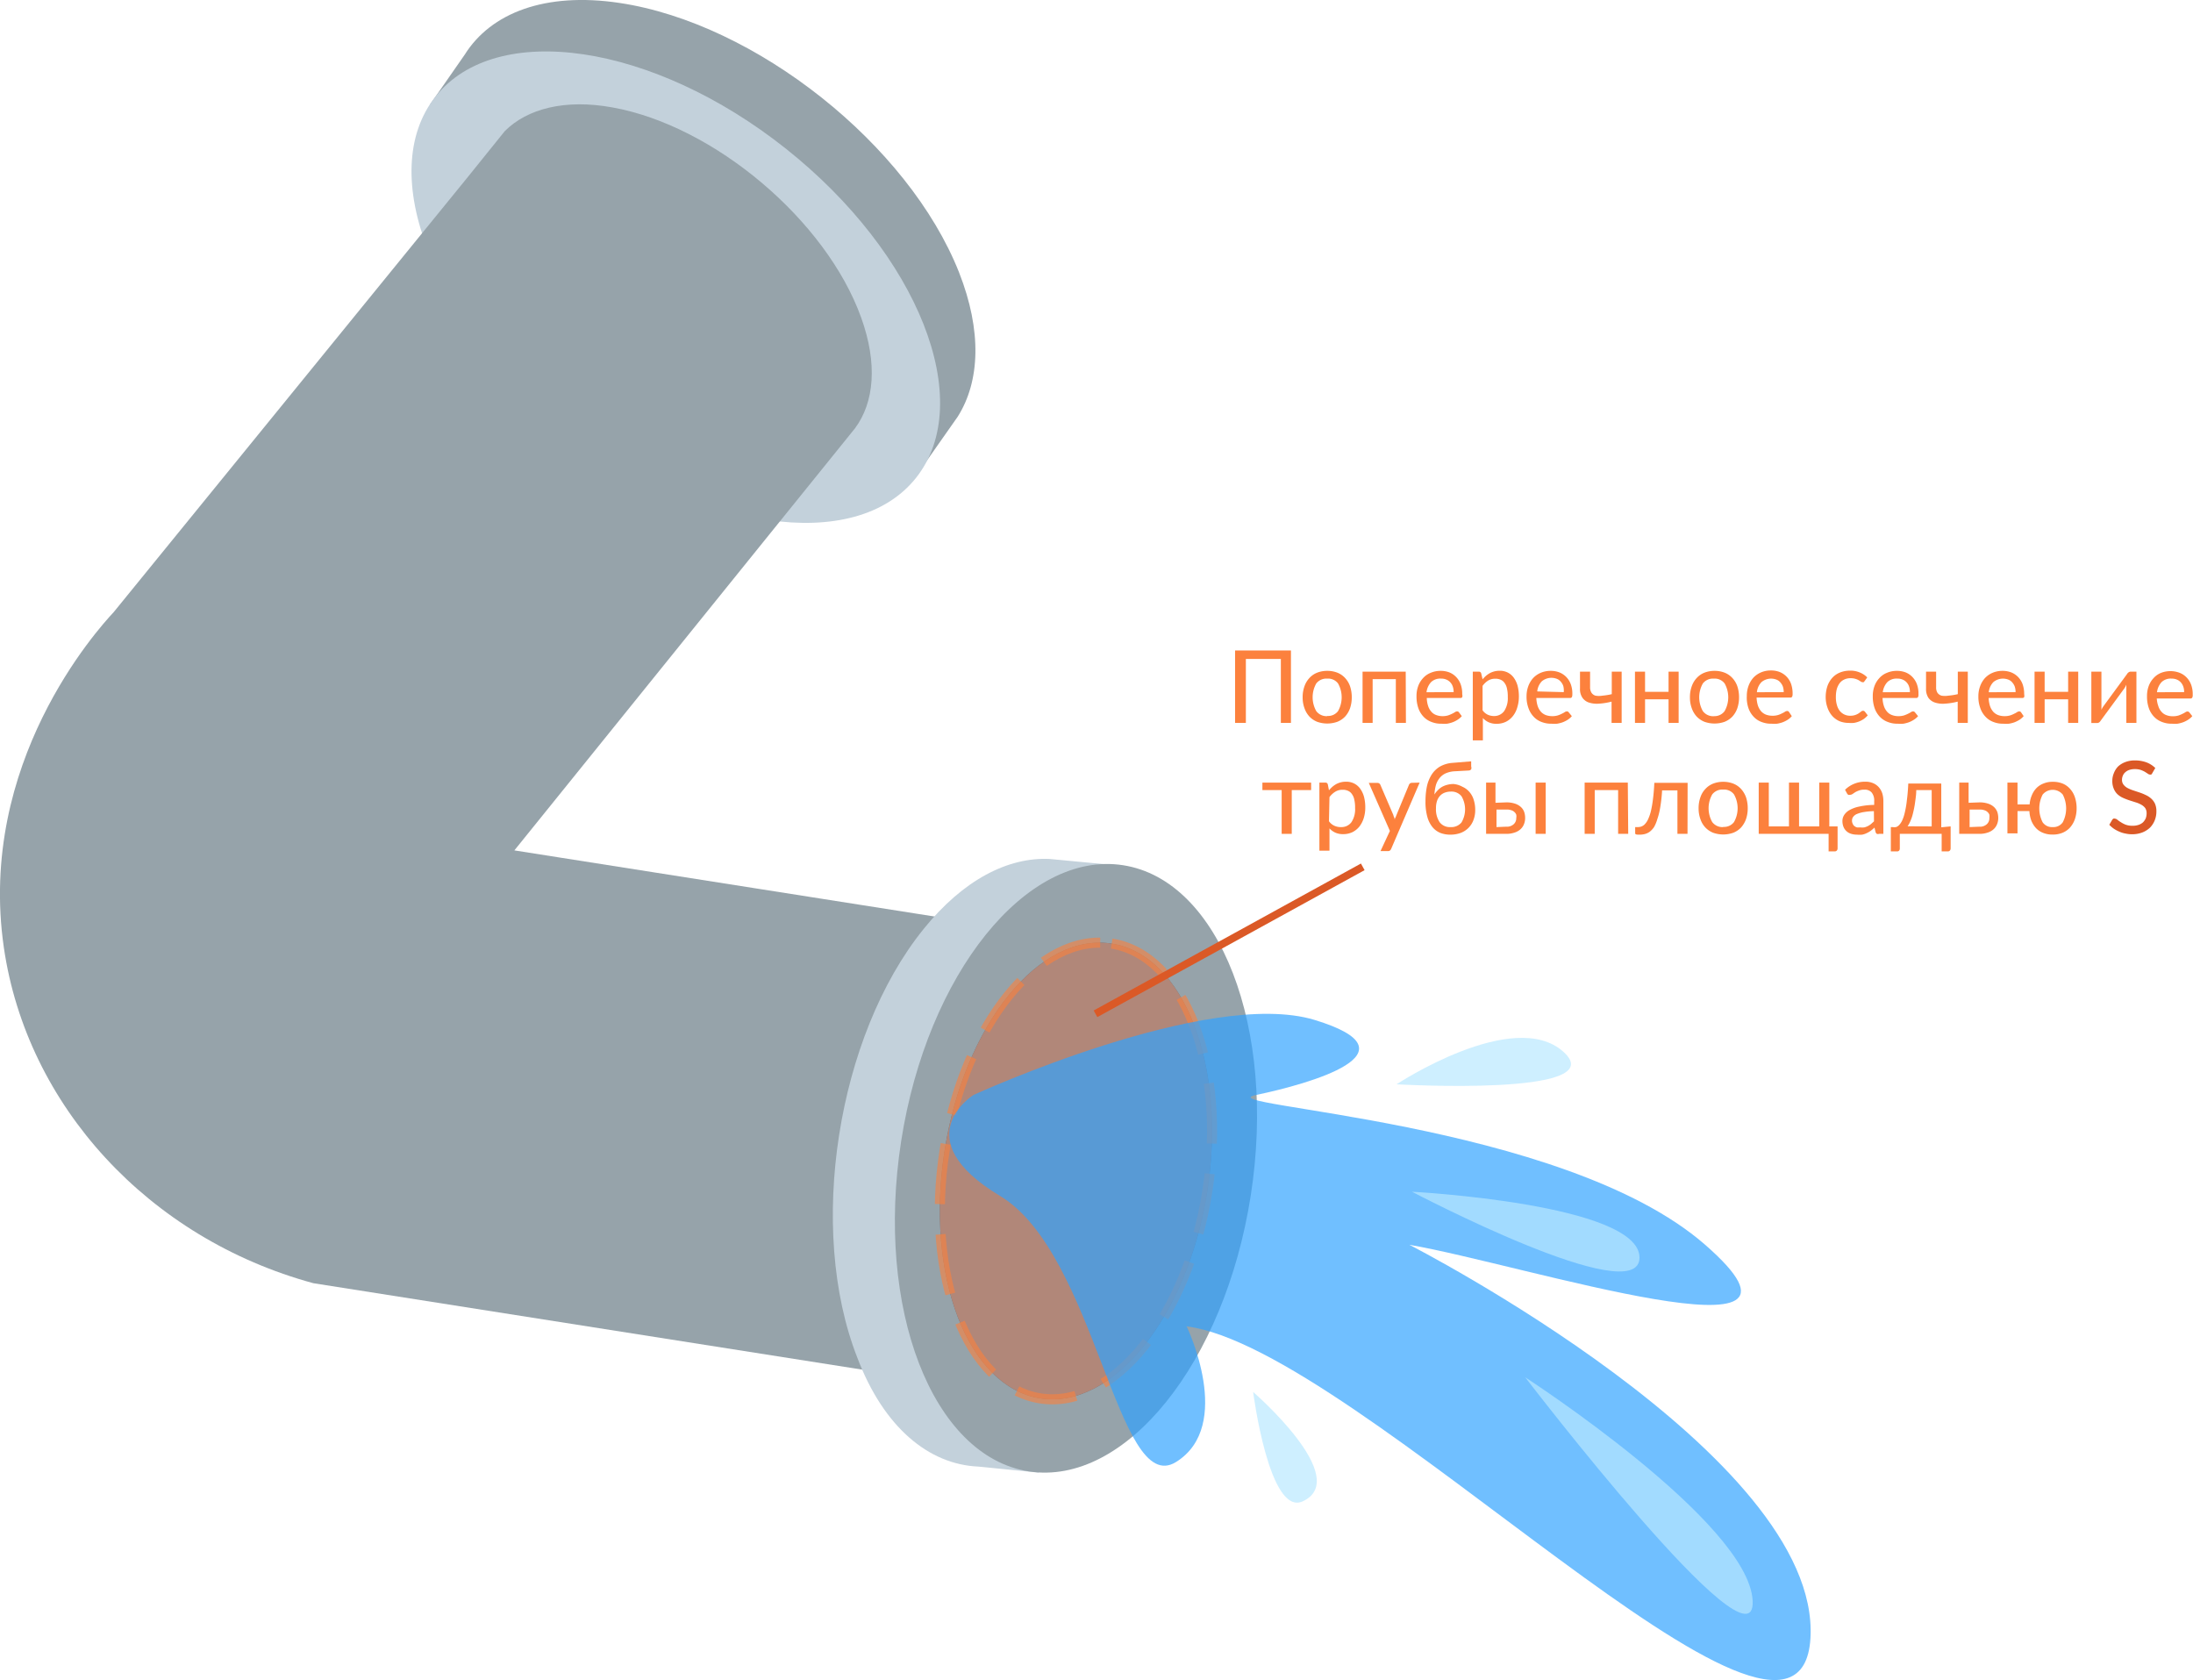 <?xml version="1.0" encoding="UTF-8"?>
<svg xmlns="http://www.w3.org/2000/svg" viewBox="0 0 217.44 166.56">
  <defs>
    <style>.cls-1{fill:#96a3aa;}.cls-2{fill:#c3d1db;}.cls-3{fill:#474f54;}.cls-4{fill:#f9ac91;stroke:#fc813d;stroke-dasharray:6 3;opacity:0.6;}.cls-4,.cls-9{stroke-miterlimit:10;}.cls-5{fill:#31a2ff;}.cls-5,.cls-6{opacity:0.69;}.cls-6{fill:#b8e7ff;}.cls-7{fill:#fc813d;}.cls-8{fill:#db5926;}.cls-9{fill:none;stroke:#db5926;stroke-width:0.75px;}</style>
  </defs>
  <g id="Слой_2" data-name="Слой 2">
    <g id="Слой_1-2" data-name="Слой 1">
      <path class="cls-1" d="M46.07,5.43c2.6-4.16,8-6.24,15.35-5.14C74.93,2.31,90.08,14.35,95.09,27c2.29,5.82,2.08,10.81-.13,14.31l-4.44,6.32L42.62,10.39Z"></path>
      <ellipse class="cls-2" cx="67" cy="28.47" rx="17.54" ry="30.41" transform="translate(3.06 63.26) rotate(-51.57)"></ellipse>
      <path class="cls-1" d="M104.07,92.66,97,137.6,31.07,127.22C14.75,122.78,2.66,109.63.38,93.93c-2.65-18.28,9.24-31.47,10.9-33.25l35-43L50.05,13c2.24-2.24,6-3.2,10.67-2.35,10.09,1.81,21.19,11.18,24.66,20.82,1.66,4.59,1.3,8.44-.61,11L51,84.31Z"></path>
      <path class="cls-2" d="M97,145.4c-4.9-.21-9.38-3.88-12-10.81C80,121.84,83,102.72,91.58,92.1c3.92-4.87,8.37-7.14,12.5-6.94l7.69.73L103,146Z"></path>
      <ellipse class="cls-1" cx="106.68" cy="115.82" rx="30.41" ry="17.54" transform="translate(-24.17 203.42) rotate(-81.15)"></ellipse>
      <ellipse class="cls-3" cx="106.68" cy="116.09" rx="22.82" ry="13.18" transform="translate(-24.56 203.46) rotate(-81.07)"></ellipse>
      <ellipse class="cls-4" cx="106.68" cy="116.09" rx="22.82" ry="13.18" transform="translate(-24.56 203.46) rotate(-81.07)"></ellipse>
      <path class="cls-5" d="M96.52,108.56s23.26-10.66,33.83-7.44-.53,6.34-5.82,7.44,30.39,2.49,44.54,14.85-17.83,2-29.33,0c0,0,40.83,20.88,39.77,39s-44.93-28.79-61.85-30.91c0,0,4.76,9.84-1.06,13.45s-7.93-20.67-17.44-26.38S96.52,108.56,96.52,108.56Z"></path>
      <path class="cls-6" d="M151.23,136.55s22.15,14.34,22.55,22.15S151.23,136.55,151.23,136.55Z"></path>
      <path class="cls-6" d="M140,118.15s22.56,1.2,22.56,6.53S140,118.15,140,118.15Z"></path>
      <path class="cls-6" d="M138.47,107.5s11.63-7.67,16.56-3.21S138.47,107.5,138.47,107.5Z"></path>
      <path class="cls-6" d="M124.25,138s1.59,12.4,4.93,10.84C134.12,146.54,124.25,138,124.25,138Z"></path>
      <path class="cls-7" d="M128,71.67H127V65.33h-3.47v6.34h-1.07V64.49H128Z"></path>
      <path class="cls-7" d="M131.6,66.51a2.71,2.71,0,0,1,1,.18,2.08,2.08,0,0,1,.77.53,2.33,2.33,0,0,1,.49.82,3.41,3.41,0,0,1,.17,1.09,3.31,3.31,0,0,1-.17,1.08,2.37,2.37,0,0,1-.49.83,2.18,2.18,0,0,1-.77.52,3,3,0,0,1-2,0,2.18,2.18,0,0,1-.77-.52,2.37,2.37,0,0,1-.49-.83,3.06,3.06,0,0,1-.18-1.08,3.16,3.16,0,0,1,.18-1.09,2.33,2.33,0,0,1,.49-.82,2.08,2.08,0,0,1,.77-.53A2.73,2.73,0,0,1,131.6,66.51Zm0,4.47a1.23,1.23,0,0,0,1.07-.48,2.79,2.79,0,0,0,0-2.74,1.23,1.23,0,0,0-1.07-.48,1.27,1.27,0,0,0-1.09.48,2.79,2.79,0,0,0,0,2.74A1.27,1.27,0,0,0,131.6,71Z"></path>
      <path class="cls-7" d="M139.4,71.67h-1V67.33H136.1v4.34h-1V66.59h4.28Z"></path>
      <path class="cls-7" d="M144.94,71a1.82,1.82,0,0,1-.42.36,2.59,2.59,0,0,1-.5.25,3.29,3.29,0,0,1-.54.14,3.6,3.6,0,0,1-.56,0,2.54,2.54,0,0,1-1-.18,2.06,2.06,0,0,1-.78-.52,2.33,2.33,0,0,1-.51-.85,3.45,3.45,0,0,1-.18-1.16,2.86,2.86,0,0,1,.16-1,2.31,2.31,0,0,1,.48-.8,2,2,0,0,1,.75-.53,2.48,2.48,0,0,1,1-.2,2.39,2.39,0,0,1,.86.15,1.93,1.93,0,0,1,.67.45,2.05,2.05,0,0,1,.45.71,2.67,2.67,0,0,1,.16,1,.53.53,0,0,1,0,.3.19.19,0,0,1-.18.08h-3.33a2.61,2.61,0,0,0,.13.79,1.57,1.57,0,0,0,.32.57,1.15,1.15,0,0,0,.48.33A1.75,1.75,0,0,0,143,71a1.93,1.93,0,0,0,.57-.07,3.17,3.17,0,0,0,.41-.17,2.52,2.52,0,0,0,.29-.16.35.35,0,0,1,.2-.07.22.22,0,0,1,.19.09Zm-.81-2.38a1.53,1.53,0,0,0-.08-.54,1.1,1.1,0,0,0-.24-.42,1.08,1.08,0,0,0-.39-.28,1.25,1.25,0,0,0-.53-.1,1.3,1.3,0,0,0-1,.35,1.82,1.82,0,0,0-.45,1Z"></path>
      <path class="cls-7" d="M147,67.35a3.76,3.76,0,0,1,.34-.35,2.7,2.7,0,0,1,.39-.27,2.2,2.2,0,0,1,.45-.17,2.1,2.1,0,0,1,.51-.06,1.73,1.73,0,0,1,.79.17,1.68,1.68,0,0,1,.6.5,2.54,2.54,0,0,1,.39.81,4.2,4.2,0,0,1,.13,1.12,3.49,3.49,0,0,1-.15,1A2.47,2.47,0,0,1,150,71a2.08,2.08,0,0,1-.69.56,2.11,2.11,0,0,1-.92.2,1.87,1.87,0,0,1-.78-.15,1.83,1.83,0,0,1-.58-.42v2.21h-1V66.59h.59a.23.23,0,0,1,.25.2Zm0,3.07a1.32,1.32,0,0,0,.52.44,1.52,1.52,0,0,0,.62.13,1.22,1.22,0,0,0,1-.49,2.31,2.31,0,0,0,.36-1.4,3.33,3.33,0,0,0-.08-.83,1.38,1.38,0,0,0-.24-.56.87.87,0,0,0-.39-.32,1.21,1.21,0,0,0-.52-.1,1.32,1.32,0,0,0-.73.19A2,2,0,0,0,147,68Z"></path>
      <path class="cls-7" d="M155.85,71a1.77,1.77,0,0,1-.41.36,2.92,2.92,0,0,1-.5.25,3.41,3.41,0,0,1-.55.14,3.52,3.52,0,0,1-.56,0,2.58,2.58,0,0,1-1-.18,2,2,0,0,1-.77-.52,2.33,2.33,0,0,1-.51-.85,3.21,3.21,0,0,1-.19-1.16,2.86,2.86,0,0,1,.17-1,2.45,2.45,0,0,1,.47-.8,2.22,2.22,0,0,1,.75-.53,2.48,2.48,0,0,1,1-.2,2.39,2.39,0,0,1,.86.15,2,2,0,0,1,.68.45,2.05,2.05,0,0,1,.45.71,2.67,2.67,0,0,1,.16,1,.64.64,0,0,1-.05.3.21.21,0,0,1-.19.08h-3.33a3,3,0,0,0,.13.79,1.73,1.73,0,0,0,.32.57,1.29,1.29,0,0,0,.48.33,1.81,1.81,0,0,0,.63.11,1.86,1.86,0,0,0,.56-.07,2.31,2.31,0,0,0,.41-.17,1.88,1.88,0,0,0,.29-.16.4.4,0,0,1,.21-.07.2.2,0,0,1,.18.09Zm-.8-2.38A1.8,1.8,0,0,0,155,68a1.27,1.27,0,0,0-.25-.42.93.93,0,0,0-.39-.28,1.48,1.48,0,0,0-1.49.25,1.69,1.69,0,0,0-.45,1Z"></path>
      <path class="cls-7" d="M160.79,66.59v5.08h-1V69.56a6.32,6.32,0,0,1-1.22.2,2.64,2.64,0,0,1-1-.1,1.28,1.28,0,0,1-.66-.47,1.5,1.5,0,0,1-.25-.92V66.59h1v1.53a1,1,0,0,0,.14.56.71.71,0,0,0,.4.29,2,2,0,0,0,.68,0,6.56,6.56,0,0,0,.93-.15V66.59Z"></path>
      <path class="cls-7" d="M166.44,66.59v5.08h-1V69.33h-2.33v2.34h-1V66.59h1v2h2.33v-2Z"></path>
      <path class="cls-7" d="M170,66.51a2.71,2.71,0,0,1,1,.18,2.08,2.08,0,0,1,.77.53,2.33,2.33,0,0,1,.49.82,3.41,3.41,0,0,1,.17,1.09,3.31,3.31,0,0,1-.17,1.08,2.37,2.37,0,0,1-.49.83,2.18,2.18,0,0,1-.77.52,3,3,0,0,1-2,0,2.18,2.18,0,0,1-.77-.52,2.37,2.37,0,0,1-.49-.83,3.06,3.06,0,0,1-.18-1.08,3.16,3.16,0,0,1,.18-1.09,2.33,2.33,0,0,1,.49-.82,2.08,2.08,0,0,1,.77-.53A2.73,2.73,0,0,1,170,66.51ZM170,71A1.23,1.23,0,0,0,171,70.5a2.79,2.79,0,0,0,0-2.74,1.23,1.23,0,0,0-1.07-.48,1.27,1.27,0,0,0-1.09.48,2.79,2.79,0,0,0,0,2.74A1.27,1.27,0,0,0,170,71Z"></path>
      <path class="cls-7" d="M177.66,71a1.77,1.77,0,0,1-.41.36,2.92,2.92,0,0,1-.5.25,3.41,3.41,0,0,1-.55.14,3.52,3.52,0,0,1-.56,0,2.58,2.58,0,0,1-1-.18,2,2,0,0,1-.77-.52,2.33,2.33,0,0,1-.51-.85A3.21,3.21,0,0,1,173.2,69a2.86,2.86,0,0,1,.17-1,2.45,2.45,0,0,1,.47-.8,2.22,2.22,0,0,1,.75-.53,2.48,2.48,0,0,1,1-.2,2.39,2.39,0,0,1,.86.15,2,2,0,0,1,.68.45,2.05,2.05,0,0,1,.45.71,2.9,2.9,0,0,1,.16,1,.64.64,0,0,1-.05.3.21.21,0,0,1-.19.08h-3.33a3,3,0,0,0,.13.79,1.73,1.73,0,0,0,.32.57,1.29,1.29,0,0,0,.48.33,1.81,1.81,0,0,0,.63.11,1.86,1.86,0,0,0,.56-.07,2.31,2.31,0,0,0,.41-.17,1.88,1.88,0,0,0,.29-.16.4.4,0,0,1,.21-.07.2.2,0,0,1,.18.09Zm-.8-2.38a1.8,1.8,0,0,0-.08-.54,1.27,1.27,0,0,0-.25-.42.93.93,0,0,0-.39-.28,1.48,1.48,0,0,0-1.49.25,1.69,1.69,0,0,0-.45,1Z"></path>
      <path class="cls-7" d="M184.87,67.54l-.08.09a.23.23,0,0,1-.13,0,.27.27,0,0,1-.16-.06l-.22-.14a1.93,1.93,0,0,0-.32-.13,1.58,1.58,0,0,0-.47-.06,1.39,1.39,0,0,0-.63.13,1.18,1.18,0,0,0-.46.37,1.84,1.84,0,0,0-.28.58,3.1,3.1,0,0,0-.09.78,2.75,2.75,0,0,0,.1.79,1.74,1.74,0,0,0,.28.58,1.28,1.28,0,0,0,.45.36,1.31,1.31,0,0,0,.59.13,1.49,1.49,0,0,0,.52-.08,1.53,1.53,0,0,0,.34-.17l.23-.17a.27.27,0,0,1,.18-.07.22.22,0,0,1,.19.09l.28.36a2.19,2.19,0,0,1-.39.36,2.64,2.64,0,0,1-.47.25,2.73,2.73,0,0,1-.51.14,3.27,3.27,0,0,1-.54,0,2.39,2.39,0,0,1-.89-.17,2.11,2.11,0,0,1-.71-.51,2.42,2.42,0,0,1-.48-.83,3.13,3.13,0,0,1-.18-1.1,3.5,3.5,0,0,1,.16-1,2.42,2.42,0,0,1,.47-.83,2.07,2.07,0,0,1,.75-.54,2.59,2.59,0,0,1,1-.2,2.35,2.35,0,0,1,1,.18,2.17,2.17,0,0,1,.74.49Z"></path>
      <path class="cls-7" d="M190.18,71a1.82,1.82,0,0,1-.42.36,2.59,2.59,0,0,1-.5.25,3.29,3.29,0,0,1-.54.14,3.6,3.6,0,0,1-.56,0,2.54,2.54,0,0,1-1-.18,2.06,2.06,0,0,1-.78-.52,2.33,2.33,0,0,1-.51-.85,3.45,3.45,0,0,1-.18-1.16,2.86,2.86,0,0,1,.16-1,2.31,2.31,0,0,1,.48-.8,2,2,0,0,1,.75-.53,2.48,2.48,0,0,1,1-.2,2.43,2.43,0,0,1,.86.15,1.93,1.93,0,0,1,.67.45,2.05,2.05,0,0,1,.45.71,2.67,2.67,0,0,1,.16,1,.53.53,0,0,1-.05.3.19.19,0,0,1-.18.08h-3.33a2.61,2.61,0,0,0,.13.79,1.57,1.57,0,0,0,.32.57,1.15,1.15,0,0,0,.48.33,1.71,1.71,0,0,0,.62.11,1.93,1.93,0,0,0,.57-.07,3.17,3.17,0,0,0,.41-.17,2.52,2.52,0,0,0,.29-.16.35.35,0,0,1,.2-.07.22.22,0,0,1,.19.09Zm-.81-2.38a1.53,1.53,0,0,0-.08-.54,1.1,1.1,0,0,0-.24-.42,1.08,1.08,0,0,0-.39-.28,1.25,1.25,0,0,0-.53-.1,1.3,1.3,0,0,0-1,.35,1.82,1.82,0,0,0-.45,1Z"></path>
      <path class="cls-7" d="M195.11,66.59v5.08h-1V69.56a6.54,6.54,0,0,1-1.23.2,2.56,2.56,0,0,1-1-.1,1.31,1.31,0,0,1-.67-.47,1.57,1.57,0,0,1-.24-.92V66.59h1v1.53a1,1,0,0,0,.13.56.74.74,0,0,0,.41.29,2,2,0,0,0,.67,0,6.67,6.67,0,0,0,.94-.15V66.59Z"></path>
      <path class="cls-7" d="M200.65,71a2,2,0,0,1-.41.36,3.33,3.33,0,0,1-.5.25,3.41,3.41,0,0,1-.55.14,3.52,3.52,0,0,1-.56,0,2.58,2.58,0,0,1-1-.18,2,2,0,0,1-.77-.52,2.33,2.33,0,0,1-.51-.85,3.21,3.21,0,0,1-.19-1.16,2.86,2.86,0,0,1,.17-1,2.45,2.45,0,0,1,.47-.8,2.22,2.22,0,0,1,.75-.53,2.48,2.48,0,0,1,1-.2,2.39,2.39,0,0,1,.86.15,2,2,0,0,1,.68.45,2.05,2.05,0,0,1,.45.71,2.9,2.9,0,0,1,.16,1,.64.64,0,0,1,0,.3.23.23,0,0,1-.19.08h-3.33a3,3,0,0,0,.13.79,1.73,1.73,0,0,0,.32.57,1.29,1.29,0,0,0,.48.33,1.81,1.81,0,0,0,.63.11,1.91,1.91,0,0,0,.56-.07,2.31,2.31,0,0,0,.41-.17,1.88,1.88,0,0,0,.29-.16.4.4,0,0,1,.21-.07.2.2,0,0,1,.18.09Zm-.8-2.38a1.8,1.8,0,0,0-.08-.54,1.27,1.27,0,0,0-.25-.42.93.93,0,0,0-.39-.28,1.48,1.48,0,0,0-1.49.25,1.69,1.69,0,0,0-.45,1Z"></path>
      <path class="cls-7" d="M206.06,66.59v5.08h-1V69.33h-2.33v2.34h-1V66.59h1v2h2.33v-2Z"></path>
      <path class="cls-7" d="M211.83,66.59v5.08h-1V68.35c0-.07,0-.14,0-.22l0-.25-.09.2-.1.16-2.34,3.19a.7.7,0,0,1-.14.17.32.32,0,0,1-.21.08h-.59V66.59h1v3.33c0,.06,0,.14,0,.22l0,.24a1.83,1.83,0,0,1,.19-.35l2.34-3.19a.47.47,0,0,1,.15-.17.32.32,0,0,1,.2-.08Z"></path>
      <path class="cls-7" d="M217.37,71a1.82,1.82,0,0,1-.42.36,2.59,2.59,0,0,1-.5.25,3.29,3.29,0,0,1-.54.14,3.6,3.6,0,0,1-.56,0,2.54,2.54,0,0,1-1-.18,2.06,2.06,0,0,1-.78-.52,2.33,2.33,0,0,1-.51-.85,3.45,3.45,0,0,1-.18-1.16,2.86,2.86,0,0,1,.16-1,2.31,2.31,0,0,1,.48-.8,2,2,0,0,1,.75-.53,2.57,2.57,0,0,1,1.86,0,1.93,1.93,0,0,1,.67.45,2.05,2.05,0,0,1,.45.71,2.67,2.67,0,0,1,.16,1,.53.53,0,0,1-.05.3.19.19,0,0,1-.18.08h-3.33A2.61,2.61,0,0,0,214,70a1.44,1.44,0,0,0,.32.57,1.15,1.15,0,0,0,.48.33,1.71,1.71,0,0,0,.62.11,1.93,1.93,0,0,0,.57-.07,3.17,3.17,0,0,0,.41-.17,2.52,2.52,0,0,0,.29-.16.35.35,0,0,1,.2-.07.23.23,0,0,1,.19.09Zm-.81-2.38a1.53,1.53,0,0,0-.08-.54,1.24,1.24,0,0,0-.24-.42,1.08,1.08,0,0,0-.39-.28,1.29,1.29,0,0,0-.53-.1,1.3,1.3,0,0,0-1,.35,1.82,1.82,0,0,0-.45,1Z"></path>
      <path class="cls-7" d="M130,78.33h-1.92v4.34h-1V78.33h-1.91v-.74H130Z"></path>
      <path class="cls-7" d="M131.77,78.35a3.76,3.76,0,0,1,.34-.35,2.7,2.7,0,0,1,.39-.27,2.2,2.2,0,0,1,.45-.17,2.1,2.1,0,0,1,.51-.06,1.73,1.73,0,0,1,.79.17,1.68,1.68,0,0,1,.6.5,2.54,2.54,0,0,1,.39.81,4.2,4.2,0,0,1,.13,1.12,3.49,3.49,0,0,1-.15,1,2.66,2.66,0,0,1-.43.84,2.08,2.08,0,0,1-.69.56,2.14,2.14,0,0,1-.92.2,1.87,1.87,0,0,1-.78-.15,1.83,1.83,0,0,1-.58-.42v2.21h-1V77.59h.59a.23.23,0,0,1,.25.2Zm0,3.07a1.32,1.32,0,0,0,.52.44A1.52,1.52,0,0,0,133,82a1.22,1.22,0,0,0,1-.49,2.31,2.31,0,0,0,.36-1.4,3.33,3.33,0,0,0-.08-.83,1.38,1.38,0,0,0-.24-.56.87.87,0,0,0-.39-.32,1.21,1.21,0,0,0-.52-.1,1.32,1.32,0,0,0-.73.19,2,2,0,0,0-.58.54Z"></path>
      <path class="cls-7" d="M140.76,77.59l-2.82,6.56a.43.43,0,0,1-.12.17.34.34,0,0,1-.22.06h-.72l.93-2-2.09-4.76h.85a.3.3,0,0,1,.2.06.33.33,0,0,1,.1.14l1.29,3c0,.07.05.15.08.23l.06.23c0-.08,0-.16.07-.24l.09-.23,1.24-3a.31.31,0,0,1,.11-.14.27.27,0,0,1,.17-.06Z"></path>
      <path class="cls-7" d="M144.17,76.47a2.52,2.52,0,0,0-.85.21,1.62,1.62,0,0,0-.59.47,2,2,0,0,0-.36.7,4.14,4.14,0,0,0-.14.92,1.81,1.81,0,0,1,.32-.41A1.94,1.94,0,0,1,143,78a2.24,2.24,0,0,1,.53-.2,2.35,2.35,0,0,1,.6-.07A2.21,2.21,0,0,1,145,78a1.94,1.94,0,0,1,.69.51,2.1,2.1,0,0,1,.43.78,3.22,3.22,0,0,1,.15,1,2.73,2.73,0,0,1-.17,1,2.15,2.15,0,0,1-1.28,1.29,2.93,2.93,0,0,1-1,.17,2.78,2.78,0,0,1-1-.17,2,2,0,0,1-.78-.57,2.76,2.76,0,0,1-.51-1,5.55,5.55,0,0,1-.19-1.58,7.31,7.31,0,0,1,.14-1.46,3.63,3.63,0,0,1,.47-1.17,2.5,2.5,0,0,1,.84-.81,3,3,0,0,1,1.27-.36l1.81-.15,0,.51a.43.43,0,0,1,0,.28.31.31,0,0,1-.24.12ZM143.82,82a1.31,1.31,0,0,0,1.09-.46,2.56,2.56,0,0,0,0-2.6,1.27,1.27,0,0,0-1.06-.46,1.66,1.66,0,0,0-.61.11,1.19,1.19,0,0,0-.47.32,1.42,1.42,0,0,0-.29.51,2.21,2.21,0,0,0-.1.71,2.31,2.31,0,0,0,.36,1.38A1.26,1.26,0,0,0,143.82,82Z"></path>
      <path class="cls-7" d="M149.34,79.55a2.61,2.61,0,0,1,.89.13,1.56,1.56,0,0,1,.58.34,1.23,1.23,0,0,1,.32.49,1.85,1.85,0,0,1,.09.58,1.61,1.61,0,0,1-.12.63,1.32,1.32,0,0,1-.36.51,1.6,1.6,0,0,1-.59.32,2.45,2.45,0,0,1-.8.12h-2V77.59h.93v2Zm0,2.41a1,1,0,0,0,.75-.25.79.79,0,0,0,.25-.61.88.88,0,0,0,0-.33.68.68,0,0,0-.18-.26.73.73,0,0,0-.31-.18,1.29,1.29,0,0,0-.47-.07h-1V82Zm3.92-4.37v5.08h-1V77.59Z"></path>
      <path class="cls-7" d="M161.44,82.67h-1V78.33h-2.32v4.34h-1V77.59h4.28Z"></path>
      <path class="cls-7" d="M167.32,82.67h-1V78.36h-1.52a15.4,15.4,0,0,1-.18,1.65,6.92,6.92,0,0,1-.29,1.19A3.66,3.66,0,0,1,164,82a2,2,0,0,1-.44.47,1.47,1.47,0,0,1-.48.22,2.05,2.05,0,0,1-.49.06c-.3,0-.46,0-.46-.15V82h.27a1.07,1.07,0,0,0,.35-.06.93.93,0,0,0,.34-.23,1.75,1.75,0,0,0,.31-.46,4.69,4.69,0,0,0,.28-.79,11,11,0,0,0,.21-1.19c.06-.47.11-1,.14-1.66h3.3Z"></path>
      <path class="cls-7" d="M170.86,77.51a2.71,2.71,0,0,1,1,.18,2.08,2.08,0,0,1,.77.53,2.49,2.49,0,0,1,.49.82,3.41,3.41,0,0,1,.17,1.09,3.31,3.31,0,0,1-.17,1.08,2.53,2.53,0,0,1-.49.83,2.18,2.18,0,0,1-.77.52,3,3,0,0,1-2,0,2.18,2.18,0,0,1-.77-.52,2.23,2.23,0,0,1-.49-.83,3.06,3.06,0,0,1-.18-1.08,3.16,3.16,0,0,1,.18-1.09,2.19,2.19,0,0,1,.49-.82,2.08,2.08,0,0,1,.77-.53A2.73,2.73,0,0,1,170.86,77.51Zm0,4.47a1.23,1.23,0,0,0,1.07-.48,2.79,2.79,0,0,0,0-2.74,1.23,1.23,0,0,0-1.07-.48,1.27,1.27,0,0,0-1.09.48,2.79,2.79,0,0,0,0,2.74A1.27,1.27,0,0,0,170.86,82Z"></path>
      <path class="cls-7" d="M182.2,81.93v2.18a.33.33,0,0,1-.08.22.3.3,0,0,1-.21.08h-.6V82.67h-6.93V77.59h1v4.34h2V77.59h1v4.34h2V77.59h1v4.34Z"></path>
      <path class="cls-7" d="M182.94,78.3a2.8,2.8,0,0,1,2-.8,1.86,1.86,0,0,1,.77.14,1.55,1.55,0,0,1,.57.4,1.74,1.74,0,0,1,.35.61,2.67,2.67,0,0,1,.11.78v3.24h-.43a.34.34,0,0,1-.22,0,.32.32,0,0,1-.12-.17l-.11-.45c-.13.12-.26.23-.38.32a2.3,2.3,0,0,1-.4.23,1.76,1.76,0,0,1-.44.15,2.78,2.78,0,0,1-.52,0,2,2,0,0,1-.56-.08,1.18,1.18,0,0,1-.77-.68,1.55,1.55,0,0,1-.11-.59,1.1,1.1,0,0,1,.16-.58,1.51,1.51,0,0,1,.53-.5,3.32,3.32,0,0,1,1-.36,7.22,7.22,0,0,1,1.46-.16v-.37a1.26,1.26,0,0,0-.25-.86.89.89,0,0,0-.72-.28,1.38,1.38,0,0,0-.53.08,2.27,2.27,0,0,0-.38.17l-.27.18a.46.46,0,0,1-.25.08.34.34,0,0,1-.17,0,.49.49,0,0,1-.12-.13Zm2.86,2.12a6.62,6.62,0,0,0-1,.09,3,3,0,0,0-.68.19.86.86,0,0,0-.37.28.61.61,0,0,0-.12.37.66.66,0,0,0,.07.32.5.5,0,0,0,.17.23.66.66,0,0,0,.25.13,1.46,1.46,0,0,0,.31,0,1.86,1.86,0,0,0,.42,0,1.71,1.71,0,0,0,.66-.33l.3-.27Z"></path>
      <path class="cls-7" d="M193.41,81.93v2.18a.33.33,0,0,1-.08.22.28.28,0,0,1-.2.08h-.61V82.67h-4.15v1.46a.33.33,0,0,1-.06.19.25.25,0,0,1-.21.09h-.62V82h.17a1.33,1.33,0,0,0,.34,0,.77.77,0,0,0,.33-.22,1.82,1.82,0,0,0,.3-.47,4,4,0,0,0,.25-.78,9.14,9.14,0,0,0,.2-1.19c.06-.46.11-1,.14-1.66h3.27v4.34Zm-1.88,0v-3.6H190c0,.49-.08.93-.13,1.32a9.5,9.5,0,0,1-.2,1,4.1,4.1,0,0,1-.25.75,2.76,2.76,0,0,1-.28.52Z"></path>
      <path class="cls-7" d="M196.25,79.55a2.61,2.61,0,0,1,.89.13,1.56,1.56,0,0,1,.58.34,1.34,1.34,0,0,1,.32.49,1.85,1.85,0,0,1,.09.58,1.61,1.61,0,0,1-.12.63,1.32,1.32,0,0,1-.36.51,1.6,1.6,0,0,1-.59.32,2.45,2.45,0,0,1-.8.12h-2V77.59h.93v2Zm0,2.41a1,1,0,0,0,.75-.25.79.79,0,0,0,.25-.61,1.14,1.14,0,0,0,0-.33.68.68,0,0,0-.18-.26.73.73,0,0,0-.31-.18,1.33,1.33,0,0,0-.47-.07h-1V82Z"></path>
      <path class="cls-7" d="M201.24,79.75a2.89,2.89,0,0,1,.23-.93,2.25,2.25,0,0,1,.47-.71,2,2,0,0,1,.7-.44,2.28,2.28,0,0,1,.89-.16,2.55,2.55,0,0,1,1,.18,2,2,0,0,1,.73.53,2.29,2.29,0,0,1,.47.82,3.41,3.41,0,0,1,.17,1.09,3.31,3.31,0,0,1-.17,1.08,2.51,2.51,0,0,1-.48.83,2.07,2.07,0,0,1-.74.52,2.49,2.49,0,0,1-1,.18,2.38,2.38,0,0,1-.91-.16,1.92,1.92,0,0,1-.7-.45,2.43,2.43,0,0,1-.47-.72,3.08,3.08,0,0,1-.21-1h-1.18v2.21h-1V77.59h1v2.16ZM203.53,82a1.13,1.13,0,0,0,1-.48,3,3,0,0,0,0-2.74,1.29,1.29,0,0,0-2,0,3,3,0,0,0,0,2.74A1.13,1.13,0,0,0,203.53,82Z"></path>
      <path class="cls-8" d="M213.4,76.66a.49.49,0,0,1-.1.13.33.33,0,0,1-.14,0,.37.37,0,0,1-.21-.09l-.28-.18a2.76,2.76,0,0,0-.42-.19,1.91,1.91,0,0,0-.57-.08,1.77,1.77,0,0,0-.55.08,1.11,1.11,0,0,0-.4.23.85.85,0,0,0-.24.33,1,1,0,0,0-.09.42.76.76,0,0,0,.15.48,1.27,1.27,0,0,0,.39.33,3.37,3.37,0,0,0,.54.23l.63.21a4.73,4.73,0,0,1,.62.25,2.06,2.06,0,0,1,.55.35,1.58,1.58,0,0,1,.39.52,1.82,1.82,0,0,1,.14.75,2.38,2.38,0,0,1-.16.89,2.23,2.23,0,0,1-.47.73,2.35,2.35,0,0,1-.76.48,2.82,2.82,0,0,1-1,.18,2.93,2.93,0,0,1-.67-.07,2.62,2.62,0,0,1-.62-.19,3.5,3.5,0,0,1-.54-.29,2.87,2.87,0,0,1-.45-.39l.3-.51a.52.52,0,0,1,.11-.1.23.23,0,0,1,.14,0,.48.48,0,0,1,.25.11,2.78,2.78,0,0,0,.34.24,2.66,2.66,0,0,0,.48.25,2,2,0,0,0,.69.11,1.83,1.83,0,0,0,.59-.09,1.26,1.26,0,0,0,.44-.25,1.36,1.36,0,0,0,.27-.39,1.44,1.44,0,0,0,.09-.51.91.91,0,0,0-.14-.52,1.27,1.27,0,0,0-.39-.33,2.66,2.66,0,0,0-.54-.23l-.63-.2a6.62,6.62,0,0,1-.62-.24,2.06,2.06,0,0,1-.55-.35,1.55,1.55,0,0,1-.38-.55,1.87,1.87,0,0,1-.15-.8,1.93,1.93,0,0,1,.15-.75A2,2,0,0,1,210,76a2.19,2.19,0,0,1,.71-.44,2.61,2.61,0,0,1,1-.17,3.31,3.31,0,0,1,1.11.19,2.6,2.6,0,0,1,.88.56Z"></path>
      <line class="cls-9" x1="108.62" y1="100.51" x2="135.12" y2="85.94"></line>
    </g>
  </g>
</svg>
